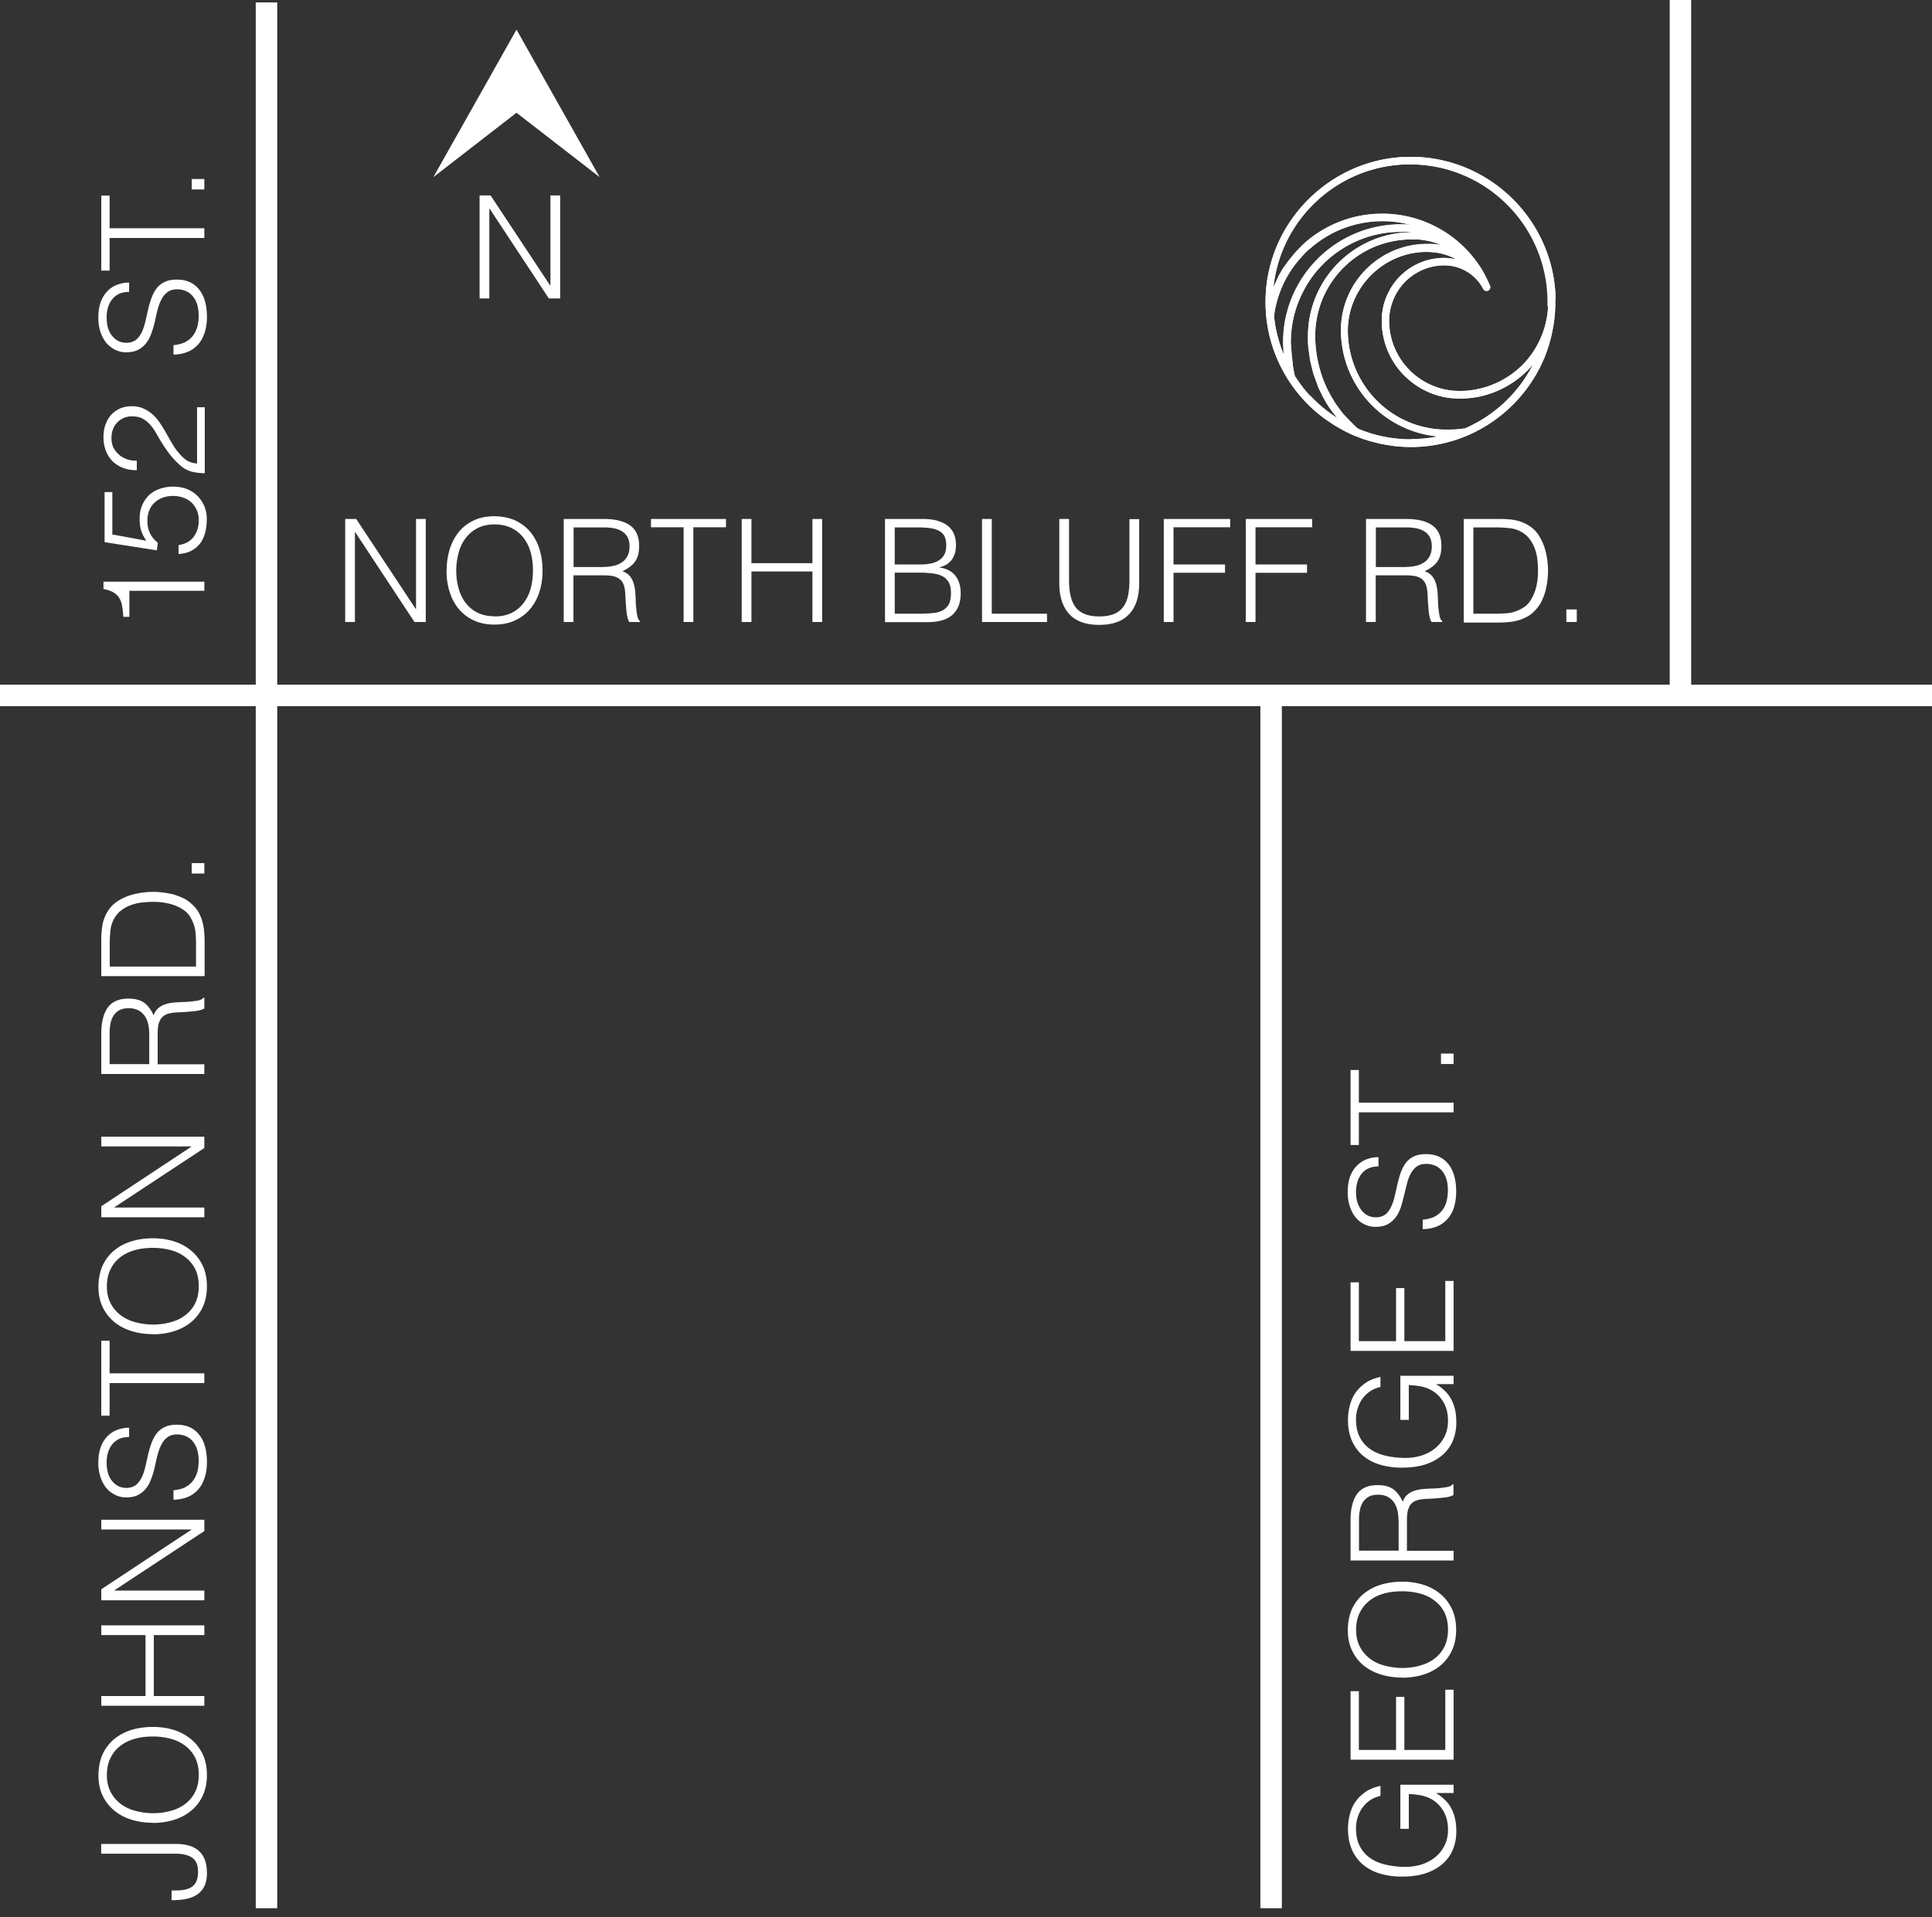 <svg xmlns="http://www.w3.org/2000/svg" width="135" height="134" fill="none"><rect width="100%" height="100%" fill="#333333" stroke="none"/><path fill="#fff" d="M108.7 20.93c-.09-5.51-4.6-9.97-10.13-9.97-5.53 0-10.14 4.55-10.14 10.14 0 2.82 1.16 5.38 3.03 7.22l.03.03c.15.15.31.29.47.43.04.03.08.07.12.1.16.13.32.26.49.38.06.05.13.09.2.14.13.09.27.18.4.27.07.04.14.09.21.13l.48.27c.07.04.14.07.21.11.18.09.37.18.56.26.02 0 .03.02.05.02.05.02.11.04.16.06l.39.15c.09.03.19.06.28.09.14.04.28.09.42.12.15.04.29.07.44.11.09.02.17.04.26.05.13.03.26.05.38.07.04 0 .08 0 .11.02.16.02.32.05.48.06a10.047 10.047 0 0 0 4.95-.76 10.16 10.16 0 0 0 4.92-4.49 8.32 8.32 0 0 0 .35-.71c.03-.08.07-.15.1-.23.04-.1.08-.19.11-.29.05-.12.09-.24.13-.37.02-.07.05-.14.07-.21.06-.19.11-.39.16-.58.01-.06.03-.12.04-.18.04-.17.07-.34.1-.51 0-.05.02-.1.03-.15.03-.21.06-.43.08-.65 0-.04 0-.09.01-.13.02-.18.02-.37.03-.55v-.45h.02Zm-10.13-9.44c5.3 0 9.61 4.31 9.61 9.61v.32c-.07 1.37-.59 2.7-1.48 3.74-.26.31-.56.59-.88.84-.78.61-1.7 1.03-2.67 1.21-.2.04-.42.07-.63.09-.75.06-1.46-.01-2.14-.25-.54-.19-1.03-.46-1.48-.82-.68-.55-1.2-1.27-1.51-2.08a4.92 4.92 0 0 1-.32-1.74c0-.18.01-.36.04-.54.04-.26.1-.51.19-.76.01-.04.03-.07.04-.11.01-.03.03-.07.04-.1.06-.13.12-.26.19-.39v-.02c.04-.05.08-.11.11-.16a3.85 3.85 0 0 1 3.26-1.79c.53 0 1.05.14 1.51.4.51.29.92.72 1.2 1.25.06.12.21.17.34.12.09-.04.15-.13.15-.24 0-.02 0-.05-.01-.07v-.02s-.04-.09-.06-.12l-.04-.1a4.27 4.27 0 0 0-.18-.38c-.06-.11-.11-.22-.17-.33l-.19-.32c-.3-.47-.65-.91-1.04-1.32a8.161 8.161 0 0 0-5.87-2.48c-1.89 0-3.73.66-5.19 1.86-.08.07-.16.13-.22.19-.04.04-.09.08-.13.12l-.5.51-.6.74c-.07.1-.14.19-.2.29l-.02.02s-.05.08-.08.12l-.11.18v.02l-.15.25-.39.85c.51-4.83 4.6-8.6 9.56-8.6l.02.01Zm-7.01 16.18-.12-.12a.572.572 0 0 0-.07-.08 8.867 8.867 0 0 1-.89-1.19l-.12-.55-.17-1.81c0-4.26 3.46-7.72 7.72-7.72h.42s.08.01.14.02h.04c.05 0 .11.01.16.02h-.01c-4.01 0-7.27 3.26-7.27 7.27V24l.02.24.13.96.23.93.33.9v.03l.35.71c.02.04.05.09.08.14l.04.07c.03.05.06.11.1.18l.02.03c.08.14.17.27.26.4l.03.04c.04.05.07.1.11.15l.05.06s.06.09.1.13l.18.22c-.68-.43-1.3-.95-1.85-1.53l-.01.01Zm-1.89-3.51v.04c0 .08 0 .16.01.24v.04c0 .09.01.16.02.24v.05c-.35-.86-.59-1.78-.68-2.7l.05-.34s.02-.1.03-.16l.03-.15a7.56 7.56 0 0 1 2.39-4.05l.23-.2a7.668 7.668 0 0 1 4.83-1.72h.27c.08 0 .15 0 .22.01.07 0 .15.01.23.02h.04c.07.01.14.02.23.03.07 0 .15.02.22.03h.04c.06.02.13.03.19.04h.03c.07.02.15.04.21.05h.03c.06.02.13.04.19.05h.04v.01h-.02c-.06 0-.12 0-.17-.01h-.03c-.06 0-.12 0-.18-.01h-.23c-4.55 0-8.24 3.7-8.24 8.24v.25h.02Zm5.14 5.74-.92-.94s-.06-.07-.09-.11l-.03-.04-.11-.14-.03-.04s-.07-.1-.12-.16v-.02a.789.789 0 0 1-.12-.15l-.02-.03c-.04-.06-.08-.11-.12-.19a8.313 8.313 0 0 1-1.14-2.74c-.02-.08-.03-.15-.05-.23-.01-.08-.03-.15-.04-.21v-.04a1.24 1.24 0 0 1-.04-.22v-.03l-.03-.18v-.07c-.01-.06-.02-.11-.02-.17l-.03-.47v-.24c0-3.72 3.03-6.75 6.75-6.75h.43l.15.02h.03c.06.01.12.02.19.03.05 0 .11.02.18.03h.04l.12.03h.06s.08.03.14.05h.03l.18.06c.05.02.1.03.15.05l.05.02s.08.03.12.04l.05.02.13.05h.04s.01.02.02.02c-.02 0-.04 0-.06-.01l-.15-.03h-.04s-.08-.02-.11-.02h-.04s-.09-.02-.15-.02c-.05 0-.1 0-.15-.01h-.34c-3.32 0-6.02 2.7-6.02 6.02 0 3.89 2.99 7.09 6.8 7.43-.61.12-1.25.19-1.9.19-1.3 0-2.54-.26-3.67-.73l-.08-.07h-.04Zm7.51.04-.51.06h-.03l-.13.01h-.04l-.32.01c-.3 0-.59 0-.87-.03-.12-.01-.23-.03-.35-.04a9.133 9.133 0 0 1-1.01-.23c-.05-.02-.11-.03-.16-.05a6.949 6.949 0 0 1-4.72-6.57c0-2.97 2.47-5.5 5.5-5.5h.14l.62.06s.07.01.1.02h.04s.09.03.15.04l.12.03h.04l.4.15c.03.01.06.03.1.04h.03s.08.05.12.07c.06.03.13.06.2.1l-.71-.09h-.1a4.356 4.356 0 0 0-3.7 2.03c-.04.06-.07.12-.11.18v.03c-.08.12-.15.25-.2.38-.03.06-.05.12-.08.18l-.03.09c-.11.29-.18.6-.22.9-.03.2-.04.4-.04.6 0 .61.1 1.21.3 1.79.33.95.92 1.8 1.72 2.44.49.4 1.04.7 1.63.91.74.26 1.51.34 2.32.28.24-.02.48-.05.71-.09a6.724 6.724 0 0 0 3.85-2.23l.05-.06a9.668 9.668 0 0 1-4.82 4.51l.01-.02Z"/><path fill="#fff" d="M108.7 20.93c-.09-5.51-4.6-9.97-10.13-9.97-5.53 0-10.14 4.55-10.14 10.14 0 .35.02.7.05 1.05.03.31.08.62.14.93.29 1.44.88 2.77 1.7 3.92.2.28.41.54.63.79.16.18.33.36.5.53l.03.03c.15.15.31.29.47.43.04.03.08.07.12.1.16.13.32.26.49.38.06.05.13.09.2.14.13.09.27.18.4.27.07.04.14.09.21.13l.48.27c.07.04.14.07.21.11.18.09.37.18.56.26.02 0 .03.02.05.02.02 0 .03.01.05.02.04.01.08.03.11.04l.39.15c.09.03.19.06.28.09.06.02.12.04.18.05.08.02.16.05.24.07.15.04.29.07.44.11.09.02.17.04.26.05.13.03.26.05.38.07.04 0 .08 0 .11.02.16.02.32.05.48.06a10.047 10.047 0 0 0 4.95-.76 10.16 10.16 0 0 0 4.92-4.49 8.32 8.32 0 0 0 .35-.71c.03-.08.07-.15.1-.23.04-.1.08-.19.11-.29.05-.12.09-.24.13-.37.02-.07.05-.14.07-.21.06-.19.11-.39.16-.58.01-.06.03-.12.04-.18.04-.17.07-.34.1-.51 0-.05.02-.1.03-.15.03-.21.06-.43.08-.65 0-.04 0-.09.01-.13.02-.18.02-.37.03-.55v-.45h.03Zm-18.8 1.01c-.01.06-.03.12-.04.18-.27 1.07-.16 2.66-.16 2.66-.35-.85-.58-1.75-.67-2.65v-.05l.05-.34s.02-.1.03-.16l.03-.15c.24-1.06.69-2.04 1.33-2.89.02-.03.04-.05.06-.08.1-.13.2-.25.31-.37l.18-.21c.05-.05.09-.1.14-.15.11-.12.23-.23.35-.33 0 0 .02-.02.03-.02.04-.03.08-.07.12-.1a7.62 7.62 0 0 1 4.94-1.82c.62 0 1.22.08 1.8.22l.14.03c-.06 0-.12-.01-.17-.01h-.03c-.06 0-.12 0-.18-.01h-.23c-3.83 0-7.05 2.62-7.98 6.16 0 .04-.02.07-.03.11l-.02-.02Zm3.51 7.26c-.68-.43-1.3-.95-1.85-1.53l-.12-.12a8.188 8.188 0 0 1-.35-.41c-.09-.11-.53-.74-.61-.86-.47-2.19-.4-4.08.67-6.07a7.526 7.526 0 0 1 2.91-2.99c1.2-.69 2.51-1.02 3.81-1.01h.65s.05 0 .08.01c.03 0 .22.03.25.03-.47-.01-.94 0-1.4.08a7.295 7.295 0 0 0-5.97 6.06c-.09.62-.1 1.25-.05 1.88l.11.8c.02.1.04.2.06.31l.13.52c.35 1.25.98 2.44 1.84 3.44l-.15-.14h-.01Zm5.16 1.51c-1.29 0-2.51-.26-3.63-.72-.01 0-.02 0-.04-.01l-.08-.07-.11-.11c-.27-.24-.52-.5-.76-.78l-.06-.06s-.06-.07-.09-.11l-.03-.04-.11-.14-.03-.04s-.07-.1-.12-.16v-.02a.789.789 0 0 1-.12-.15l-.02-.03c-.04-.06-.08-.11-.12-.19a8.313 8.313 0 0 1-1.14-2.74c-.02-.08-.03-.15-.05-.23-.01-.08-.03-.15-.04-.21v-.04a1.24 1.24 0 0 1-.04-.22v-.03l-.03-.18v-.07c-.01-.06-.02-.11-.02-.17l-.03-.47v-.24c0-.6.08-1.18.23-1.73.15-.61.39-1.19.72-1.73 1.09-1.81 2.8-2.9 4.7-3.2.36-.06.73-.09 1.11-.09h.43l.15.02h.03c.06.01.12.02.19.03.03 0 .05 0 .08.01.2.03.4.07.61.12.25.07.45.15.49.17l.1.05h.02c-.02 0-.04 0-.06-.01l-.15-.03h-.04s-.08-.02-.11-.02h-.04s-.09-.02-.15-.02c-.05 0-.1 0-.15-.01h-.34c-3.32 0-6.02 2.7-6.02 6.02 0 3.89 2.99 7.09 6.8 7.43-.61.12-1.25.19-1.9.19l-.03.03Zm3.75-.76-.51.06h-.03l-.13.01h-.04l-.32.01c-.3 0-.59 0-.87-.03-.12-.01-.23-.03-.35-.04a9.133 9.133 0 0 1-1.01-.23c-.05-.02-.11-.03-.16-.05a6.949 6.949 0 0 1-4.72-6.57c0-2.97 2.47-5.5 5.5-5.5h.14s.3.01.62.06c.06.01.07.01.1.02h.04s.09.03.15.04l.12.03s.01 0 .04.01c.18.04.4.14.4.14.03.01.06.03.1.04h.03s.08.05.12.07c.06.03.13.06.2.1 0 0-.48-.09-.71-.09h-.1a4.356 4.356 0 0 0-3.7 2.03c-.04.06-.07.12-.11.18v.03c-.08.12-.15.25-.2.38-.03.06-.05.12-.08.18l-.03.09c-.11.29-.18.6-.22.9-.03.2-.04.4-.04.6 0 .61.1 1.21.3 1.79.33.95.92 1.8 1.72 2.44.49.4 1.04.7 1.63.91.74.26 1.51.34 2.32.28.24-.02.48-.05.71-.09a6.724 6.724 0 0 0 3.85-2.23l.05-.06a9.668 9.668 0 0 1-4.82 4.51l.01-.02Zm5.85-8.52c-.07 1.37-.59 2.7-1.48 3.74-.26.31-.56.59-.88.84-.78.61-1.7 1.03-2.67 1.21-.2.04-.42.07-.63.09-.75.06-1.46-.01-2.14-.25-.54-.19-1.03-.46-1.48-.82-.68-.55-1.2-1.27-1.51-2.08a4.92 4.92 0 0 1-.32-1.74c0-.18.01-.36.04-.54.04-.26.1-.51.19-.76.01-.04.03-.07.04-.11.01-.03.03-.07.04-.1.06-.13.12-.26.19-.39v-.02c.04-.05.08-.11.11-.16a3.85 3.85 0 0 1 3.26-1.79c.53 0 1.05.14 1.51.4.51.29.92.72 1.2 1.25v.01c.07.11.21.16.33.11.09-.04.15-.13.15-.24 0-.02 0-.05-.01-.07v-.02s-.04-.09-.06-.12l-.04-.1a4.27 4.27 0 0 0-.18-.38c-.06-.11-.11-.22-.17-.33l-.19-.32s-.05-.07-.07-.11c-.2-.31-.43-.6-.67-.88-.1-.11-.19-.22-.3-.33-.1-.11-.21-.21-.32-.31a7.6 7.6 0 0 0-.83-.67c-.39-.27-.8-.51-1.23-.72a8.187 8.187 0 0 0-8.68 1.08c-.08.07-.16.13-.22.19-.04.04-.09.08-.13.12 0 0-.35.35-.49.51-.14.15-.52.62-.6.74-.08.12-.14.19-.21.29l-.02.02s-.05.08-.08.12l-.11.18v.02l-.15.25-.39.85v-.05c.53-4.8 4.61-8.55 9.55-8.55 5.3 0 9.61 4.31 9.61 9.61v.32l.04.01Z"/><path stroke="#fff" stroke-miterlimit="10" stroke-width="1.5" d="M18.621.17v133.19M117.422 0v48.35M0 48.6h135"/><path fill="#fff" d="M24.821 37.19h-.02v6.28h-.68v-7.2h.77l4.16 6.29h.02v-6.29h.68v7.2h-.79l-4.14-6.28Zm6.389 2.69c0-.53.07-1.02.21-1.48.14-.46.35-.86.63-1.21s.63-.62 1.04-.81c.41-.2.89-.3 1.43-.3.54 0 1.05.1 1.48.29.42.2.78.47 1.06.81.28.34.5.75.64 1.21.14.46.21.96.21 1.49s-.07 1.01-.21 1.46c-.14.46-.36.86-.64 1.2-.28.34-.63.61-1.05.81-.42.2-.91.3-1.46.3-.55 0-1.04-.1-1.46-.3-.42-.2-.77-.47-1.05-.81-.28-.34-.49-.74-.63-1.2-.14-.46-.21-.94-.21-1.46h.01Zm3.36 3.2c.47 0 .87-.09 1.21-.26.34-.18.61-.41.83-.71.22-.3.38-.63.48-1.02.1-.39.15-.79.15-1.21 0-.5-.06-.95-.18-1.35-.12-.4-.3-.73-.54-1.02-.23-.28-.52-.49-.85-.64-.33-.15-.71-.22-1.12-.22-.46 0-.86.09-1.2.27-.34.18-.61.42-.83.71-.22.3-.38.64-.48 1.03-.1.39-.16.79-.16 1.21 0 .42.05.83.16 1.22.1.39.26.73.48 1.02.22.29.49.53.83.7.34.17.74.26 1.21.26l.01.01Zm5.5-2.88v3.27h-.68v-7.2h2.82c.79 0 1.4.15 1.82.45.42.3.63.78.63 1.44 0 .45-.09.81-.28 1.08-.19.27-.48.49-.89.68.21.07.38.18.5.32s.21.3.27.48c.06.18.1.37.12.57.02.2.03.39.04.58 0 .27.02.5.04.68.02.18.04.33.06.44.02.11.05.2.08.27s.07.11.12.15v.06h-.75c-.07-.11-.12-.28-.16-.49-.04-.21-.05-.44-.07-.67-.02-.23-.03-.46-.04-.68-.01-.22-.03-.4-.06-.54-.04-.19-.1-.35-.19-.46a.858.858 0 0 0-.33-.27c-.13-.06-.27-.1-.42-.12-.16-.02-.32-.03-.49-.03h-2.14v-.01Zm2.12-.58c.25 0 .49-.03.71-.08.22-.05.41-.14.57-.25.16-.11.29-.27.38-.44.09-.18.14-.4.14-.65 0-.27-.05-.49-.14-.66-.09-.17-.23-.31-.39-.41-.16-.1-.35-.17-.56-.21-.21-.04-.43-.06-.66-.06h-2.16v2.77h2.12l-.01-.01Zm3.298-3.35h5.24v.58h-2.28v6.62h-.68v-6.62h-2.28v-.58Zm6.34 7.2v-7.2h.68v3.09h4.26v-3.09h.68v7.2h-.68v-3.53h-4.26v3.53h-.68Zm10.012 0v-7.2h2.6c.42 0 .78.04 1.08.13.3.09.54.21.73.37.19.16.33.35.42.58.09.22.13.47.13.73s-.03.47-.1.66c-.07.18-.15.34-.26.46-.11.12-.23.22-.37.29-.14.07-.28.12-.42.15v.02c.5.07.87.27 1.12.59.24.32.36.72.36 1.2 0 .37-.06.69-.17.95-.12.26-.28.47-.48.63-.21.16-.46.28-.75.35-.29.07-.61.1-.95.1h-2.94v-.01Zm.68-4.02h1.72c.35 0 .65-.03.89-.09s.43-.15.58-.27c.15-.12.25-.26.32-.43.06-.17.09-.36.09-.58 0-.22-.04-.42-.11-.57a.852.852 0 0 0-.35-.38c-.16-.1-.37-.17-.62-.21-.26-.04-.57-.06-.95-.06h-1.57v2.6-.01Zm0 3.44h1.73c.37 0 .7-.02.98-.05.28-.03.5-.1.68-.21.18-.11.32-.25.41-.44.09-.19.13-.44.13-.75s-.05-.54-.15-.73c-.1-.18-.24-.33-.43-.43-.19-.1-.41-.17-.67-.2-.26-.03-.55-.06-.87-.06h-1.81v2.87Zm6.101.58v-7.2h.68v6.62h3.86v.58h-4.54Zm5.399-7.2h.68v4.29c0 .89.17 1.54.5 1.93.33.39.87.59 1.61.59.39 0 .71-.05.98-.15.27-.1.49-.26.66-.47.17-.21.29-.47.36-.78.07-.31.11-.68.11-1.11v-4.29h.68v4.49c0 .94-.23 1.66-.7 2.15-.46.5-1.16.75-2.09.75-.93 0-1.64-.25-2.1-.76-.46-.51-.69-1.22-.69-2.14v-4.5Zm7.3 7.2v-7.2h4.64v.58H82v2.6h3.6v.58H82v3.44h-.68Zm5.73 0v-7.2h4.64v.58h-3.96v2.6h3.6v.58h-3.6v3.44h-.68Zm9.08-3.27v3.27h-.68v-7.2h2.82c.79 0 1.4.15 1.819.45.42.3.63.78.63 1.44 0 .45-.09.81-.28 1.08-.19.27-.48.49-.89.68.21.07.38.18.5.32s.21.3.27.48c.06.18.1.37.12.57.02.2.03.39.04.58 0 .27.02.5.04.68.02.18.04.33.06.44.02.11.05.2.08.27s.07.11.12.15v.06h-.75c-.07-.11-.12-.28-.16-.49-.04-.21-.05-.44-.07-.67-.02-.23-.03-.46-.04-.68-.01-.22-.03-.4-.06-.54-.04-.19-.1-.35-.19-.46a.858.858 0 0 0-.33-.27c-.13-.06-.27-.1-.42-.12-.16-.02-.32-.03-.49-.03h-2.14v-.01Zm2.12-.58c.25 0 .49-.03.71-.08.22-.05.41-.14.57-.25.16-.11.29-.27.38-.44.09-.18.139-.4.139-.65 0-.27-.05-.49-.14-.66-.09-.17-.23-.31-.39-.41-.16-.1-.35-.17-.56-.21-.21-.04-.43-.06-.66-.06h-2.16v2.77h2.12l-.01-.01Zm4.031 3.85v-7.2h2.46c.2 0 .4 0 .59.02.19.01.38.03.57.07.19.04.37.09.54.17.18.07.35.17.52.29.24.17.44.39.59.64.15.25.28.51.37.79.09.28.15.56.19.84.04.28.06.54.06.79a5.968 5.968 0 0 1-.19 1.46c-.07.24-.16.46-.26.68-.11.22-.25.42-.42.6-.17.19-.35.34-.54.45-.2.11-.4.2-.62.27-.22.06-.44.11-.67.13-.23.02-.47.04-.71.04h-2.46l-.02-.04Zm.68-.58h1.63c.31 0 .59-.02.87-.05.27-.04.54-.13.82-.28.24-.12.44-.28.59-.49.15-.21.27-.43.36-.68.09-.24.15-.5.19-.76.04-.27.05-.52.05-.77 0-.26-.02-.52-.05-.79-.03-.27-.1-.53-.19-.77s-.22-.47-.38-.67c-.16-.2-.37-.37-.62-.5-.21-.11-.47-.19-.76-.22-.29-.03-.59-.05-.89-.05h-1.63v6.04l.01-.01Zm6.488.58v-.88h.73v.88h-.73ZM34.212 14.58h-.02v6.28h-.68v-7.2h.77l4.16 6.29h.02v-6.29h.68v7.2h-.79l-4.14-6.28ZM9.04 41.29v1.82h-.42c-.02-.27-.05-.51-.08-.72-.03-.22-.1-.41-.19-.57-.09-.16-.23-.3-.41-.41-.18-.11-.42-.19-.71-.25v-.51h7.05v.64H9.04Zm3.409-3.19c.48-.07.84-.26 1.08-.58.24-.32.36-.7.36-1.17 0-.26-.05-.49-.14-.7a1.6 1.6 0 0 0-.38-.54c-.16-.15-.35-.26-.57-.33-.22-.08-.45-.12-.71-.12-.26 0-.5.04-.72.12-.22.08-.41.2-.57.35-.16.15-.28.33-.37.55-.09.22-.13.46-.13.72 0 .32.06.61.18.86s.3.48.55.67l-.07.53-3.65-.57v-3.5h.54v2.96l2.37.44c-.09-.14-.16-.27-.22-.38-.06-.12-.11-.24-.14-.35-.04-.12-.06-.25-.08-.38-.01-.13-.02-.28-.02-.44 0-.32.05-.62.16-.89s.26-.51.46-.71c.2-.2.45-.36.74-.46.29-.11.62-.17.97-.17s.71.06 1 .18c.29.12.54.29.74.5.2.21.35.45.46.71.1.27.16.55.16.83 0 .33-.03.65-.1.94-.07.29-.18.54-.33.76-.16.22-.36.4-.61.54s-.56.22-.93.25v-.64l-.03.02ZM9.54 32.86c-.35 0-.66-.05-.94-.16a2.11 2.11 0 0 1-.73-.46c-.2-.2-.36-.44-.47-.73-.11-.29-.17-.6-.17-.95s.05-.66.16-.93c.1-.27.24-.5.42-.68.17-.18.38-.32.62-.42.24-.09.49-.14.76-.14.31 0 .59.05.83.16s.45.24.64.41c.19.17.35.36.5.58.15.22.29.44.42.67.13.23.25.45.38.67.13.22.25.42.38.59.09.11.18.22.28.33.1.11.2.2.31.29.11.09.24.16.38.21.14.05.29.08.46.09v-3.93h.54v4.61c-.34 0-.65-.04-.92-.11s-.54-.21-.8-.44c-.28-.25-.52-.5-.72-.76-.2-.26-.38-.52-.54-.78-.16-.25-.3-.49-.43-.72a3.07 3.07 0 0 0-.43-.6c-.15-.17-.33-.31-.52-.41-.19-.1-.43-.15-.71-.15a1.386 1.386 0 0 0-1.36.94c-.07.19-.09.39-.09.61 0 .23.05.45.14.64.1.19.23.35.39.49s.35.24.56.32c.21.07.44.1.68.09v.68l-.02-.01Zm2.591-8.74c.32-.03.59-.1.81-.21.22-.12.41-.27.54-.45.14-.18.24-.4.31-.63.06-.24.09-.5.09-.77 0-.32-.04-.6-.12-.83-.08-.23-.19-.42-.33-.57-.14-.15-.29-.26-.47-.33s-.37-.11-.57-.11c-.28 0-.51.06-.68.19-.17.13-.32.29-.42.5-.11.2-.2.44-.27.7-.07.26-.13.53-.19.81s-.14.55-.23.81-.2.5-.35.7c-.15.2-.33.37-.57.5-.23.13-.52.19-.88.19-.25 0-.49-.05-.72-.16-.23-.11-.44-.26-.62-.46s-.32-.46-.43-.77a3.15 3.15 0 0 1-.16-1.06c0-.4.06-.76.17-1.07.11-.3.27-.55.46-.75.2-.2.42-.35.69-.45.26-.1.54-.15.83-.15v.65c-.27 0-.51.05-.71.14-.2.1-.36.23-.49.4s-.22.36-.28.57c-.06.21-.09.43-.09.66 0 .35.05.64.14.88.09.24.22.42.38.57.15.14.32.24.51.29.19.05.37.06.56.03.23-.04.42-.13.56-.28.14-.15.26-.33.35-.54.09-.21.16-.45.22-.71.06-.26.12-.52.18-.79s.14-.53.23-.78.2-.47.35-.67c.15-.2.33-.35.57-.46.23-.12.52-.17.86-.17.67 0 1.18.23 1.55.69.37.46.55 1.11.55 1.94 0 .37-.05.72-.15 1.04-.1.32-.24.6-.44.83-.2.23-.44.42-.73.54-.29.12-.63.2-1.02.2v-.66h.01Zm-5.053-5.21v-5.24h.58v2.28h6.62v.68h-6.62v2.28h-.58Zm7.2-5.67h-.88v-.73h.88v.73ZM12 132.12c.23 0 .45 0 .67-.02.22-.02.42-.07.59-.15.18-.08.32-.21.42-.39.1-.18.16-.42.16-.74 0-.47-.13-.79-.4-.98-.27-.19-.65-.29-1.16-.29H7.07v-.68h5.23c.7 0 1.24.16 1.6.49.37.33.56.84.56 1.54 0 .41-.07.73-.21.98-.14.25-.32.44-.55.57-.23.14-.49.23-.79.28-.3.05-.61.07-.92.07v-.68H12Zm-1.311-4.73c-.53 0-1.02-.07-1.48-.21-.46-.14-.86-.35-1.21-.63-.34-.28-.62-.63-.82-1.04-.2-.41-.3-.89-.3-1.43 0-.54.1-1.05.29-1.48.2-.42.47-.78.81-1.06.34-.28.75-.5 1.21-.64.46-.14.96-.21 1.49-.21s1.01.07 1.46.21c.46.14.86.36 1.2.64.34.28.62.63.82 1.05.2.42.3.91.3 1.46 0 .55-.1 1.04-.3 1.46-.2.42-.47.77-.82 1.05-.34.28-.74.49-1.2.63-.46.14-.94.21-1.46.21l.01-.01Zm3.2-3.36c0-.47-.09-.87-.26-1.21-.18-.34-.41-.61-.71-.83-.29-.22-.63-.38-1.02-.48-.39-.1-.79-.15-1.21-.15-.5 0-.95.06-1.34.18-.39.12-.74.3-1.02.54-.28.23-.49.52-.64.85-.15.33-.22.71-.22 1.12 0 .46.09.86.27 1.2.18.34.42.61.71.83.3.22.64.38 1.03.48.39.1.79.16 1.21.16.42 0 .83-.05 1.22-.16.39-.1.73-.26 1.02-.48.29-.22.53-.49.7-.83.17-.34.26-.74.26-1.21v-.01Zm.389-4.82h-7.2v-.68h3.09v-4.26h-3.09v-.68h7.2v.68h-3.53v4.26h3.53v.68Zm-6.28-8.07v.02h6.28v.68h-7.2v-.77l6.29-4.16v-.02h-6.29v-.68h7.2v.79l-6.28 4.14Zm4.133-6.99c.32-.03.59-.1.81-.21.22-.12.41-.27.54-.45.14-.18.24-.4.31-.63.06-.24.09-.5.09-.77 0-.32-.04-.6-.12-.83-.08-.23-.19-.42-.33-.57-.14-.15-.29-.26-.47-.33s-.37-.11-.57-.11c-.28 0-.51.06-.68.19-.17.13-.32.29-.42.5-.11.2-.2.44-.27.7-.07.26-.13.53-.19.81s-.14.55-.23.81-.2.5-.35.7c-.15.2-.33.37-.57.5-.23.13-.52.19-.88.19-.25 0-.49-.05-.72-.16-.23-.11-.44-.26-.62-.46s-.32-.46-.43-.77a3.15 3.15 0 0 1-.16-1.06c0-.4.06-.76.17-1.07.11-.3.27-.55.46-.75.2-.2.42-.35.69-.45.26-.1.54-.15.83-.15v.65c-.27 0-.51.05-.71.14-.2.1-.36.23-.49.4s-.22.36-.28.57c-.06.21-.09.43-.09.66 0 .35.05.64.14.88.09.24.22.42.38.57.15.14.32.24.51.29.19.05.37.06.56.03.23-.04.42-.13.56-.28.14-.15.26-.33.35-.54.09-.21.16-.45.22-.71.06-.26.12-.52.18-.79s.14-.53.23-.78.2-.47.35-.67c.15-.2.33-.35.57-.46.23-.12.52-.17.86-.17.67 0 1.18.23 1.55.69.37.46.55 1.11.55 1.94 0 .37-.05.72-.15 1.04-.1.32-.24.6-.44.83-.2.23-.44.42-.73.54-.29.12-.63.2-1.02.2v-.66h.01Zm-5.053-5.21V93.7h.58v2.28h6.62v.68h-6.62v2.28h-.58Zm3.611-5.7c-.53 0-1.02-.07-1.48-.21-.46-.14-.86-.35-1.21-.63-.34-.28-.62-.63-.82-1.04-.2-.41-.3-.89-.3-1.43 0-.54.1-1.05.29-1.48.2-.42.47-.78.81-1.06.34-.28.75-.5 1.21-.64.46-.14.96-.21 1.49-.21s1.01.07 1.46.21c.46.14.86.36 1.2.64.34.28.62.63.82 1.05.2.42.3.91.3 1.46 0 .55-.1 1.04-.3 1.46-.2.42-.47.77-.82 1.05-.34.28-.74.49-1.2.63-.46.14-.94.21-1.46.21l.01-.01Zm3.2-3.36c0-.47-.09-.87-.26-1.21-.18-.34-.41-.61-.71-.83-.29-.22-.63-.38-1.02-.48-.39-.1-.79-.15-1.21-.15-.5 0-.95.06-1.34.18-.39.12-.74.3-1.02.54-.28.23-.49.52-.64.85-.15.33-.22.71-.22 1.12 0 .46.09.86.27 1.2.18.34.42.61.71.83.3.22.64.38 1.03.48.39.1.79.16 1.21.16.42 0 .83-.05 1.22-.16.39-.1.73-.26 1.02-.48.29-.22.53-.49.7-.83.17-.34.26-.74.26-1.21v-.01Zm-5.891-5.51v.02h6.28v.68h-7.2v-.77l6.29-4.16v-.02h-6.29v-.68h7.2v.79l-6.28 4.14Zm3.01-9.99h3.27v.68h-7.2v-2.82c0-.79.15-1.4.45-1.82.3-.42.78-.63 1.45-.63.45 0 .81.09 1.08.28.27.19.49.48.68.89.07-.21.18-.38.32-.5s.3-.21.48-.27c.18-.06.37-.1.57-.12.2-.02.39-.03.58-.04.27 0 .5-.02.68-.04.18-.02.33-.04.44-.06.11-.02.2-.05.26-.08s.11-.07.15-.12h.06v.75c-.11.07-.28.12-.49.16-.21.03-.44.05-.67.07-.23.02-.46.03-.68.04-.22.01-.4.03-.54.06-.19.04-.35.1-.46.19-.12.09-.21.2-.27.33-.06.13-.1.27-.12.42-.02.16-.03.32-.03.49v2.14h-.01Zm-.58-2.12c0-.25-.03-.49-.08-.71-.05-.22-.14-.41-.25-.57-.12-.16-.27-.29-.45-.38-.18-.09-.4-.14-.65-.14-.27 0-.49.05-.66.14-.17.1-.31.23-.41.39-.1.16-.17.35-.21.56-.04.21-.06.43-.06.66v2.16h2.77v-2.12.01Zm3.85-4.04h-7.2v-2.46c0-.2 0-.4.02-.59.02-.19.03-.38.07-.57.04-.19.09-.37.17-.54.07-.18.17-.35.29-.52.17-.24.39-.44.64-.59.25-.15.51-.28.79-.37.28-.09.56-.15.84-.19.28-.04.54-.06.79-.06a5.968 5.968 0 0 1 1.46.19c.24.07.46.16.68.26.22.11.42.25.59.42.19.17.34.35.45.54.11.2.2.4.26.62.06.22.11.44.13.67.02.23.04.47.04.71v2.46l-.02.02Zm-.58-.68v-1.63c0-.31-.02-.59-.05-.87-.04-.27-.13-.54-.28-.82a1.57 1.57 0 0 0-.49-.59c-.21-.15-.43-.27-.68-.36-.24-.09-.5-.15-.76-.19-.27-.04-.52-.05-.77-.05-.26 0-.53.02-.79.05-.27.03-.53.1-.77.19s-.47.22-.67.38c-.2.16-.37.37-.5.62-.11.21-.19.47-.22.76-.03.29-.05.59-.05.89v1.63h6.04l-.01-.01Zm.58-6.49h-.88v-.73h.88v.73Z"/><path stroke="#fff" stroke-miterlimit="10" stroke-width="1.5" d="M88.82 48.6v84.76"/><path fill="#fff" d="M98.431 127.81h-.58v-3.08h3.72v.58h-1.23c.21.13.41.27.58.44.18.16.33.35.45.56.12.21.22.46.29.74.07.28.1.6.1.95 0 .45-.08.87-.24 1.26-.16.39-.4.72-.72 1-.32.28-.71.5-1.19.66-.48.16-1.04.23-1.68.23-.53 0-1.02-.07-1.47-.2-.46-.13-.85-.34-1.19-.61-.34-.28-.6-.62-.79-1.04-.19-.42-.29-.91-.29-1.48 0-.38.05-.73.14-1.06.09-.33.23-.63.42-.89.19-.26.43-.48.71-.67.28-.18.62-.31 1-.39v.7c-.27.06-.51.16-.72.3-.21.14-.39.32-.54.52-.14.2-.25.42-.33.67-.08.25-.12.5-.12.77 0 .47.08.88.25 1.22.17.34.4.62.71.84.3.22.67.38 1.09.48.42.1.89.16 1.4.16.4 0 .78-.06 1.14-.17.36-.12.68-.29.95-.51.27-.22.49-.5.65-.82.16-.32.24-.69.24-1.11 0-.19-.02-.39-.06-.6-.04-.21-.12-.41-.21-.6-.1-.19-.23-.37-.39-.54a2.19 2.19 0 0 0-.59-.43c-.23-.11-.46-.19-.71-.23-.25-.04-.51-.07-.78-.08v2.43h-.01Zm3.14-4.83h-7.2v-4.79h.58v4.11h2.6v-3.71h.58v3.71h2.86v-4.21h.58v4.89Zm-3.591-5.74c-.53 0-1.02-.07-1.48-.21-.46-.14-.86-.35-1.21-.63a2.96 2.96 0 0 1-.81-1.04c-.2-.41-.3-.89-.3-1.43 0-.54.1-1.05.29-1.48.2-.42.47-.78.81-1.06.34-.28.75-.5 1.21-.64.46-.14.96-.21 1.49-.21s1.01.07 1.46.21c.46.14.86.36 1.2.64.34.28.61.63.81 1.05.2.42.3.91.3 1.46 0 .55-.1 1.04-.3 1.46-.2.42-.47.77-.81 1.05-.34.28-.74.49-1.2.63-.46.14-.95.21-1.46.21v-.01Zm3.2-3.36c0-.47-.09-.87-.26-1.21-.17-.34-.41-.61-.71-.83-.29-.22-.63-.38-1.02-.48-.39-.1-.79-.15-1.21-.15-.5 0-.95.06-1.35.18-.4.12-.73.3-1.01.54-.28.24-.49.52-.64.85-.15.33-.22.71-.22 1.12 0 .46.09.86.27 1.2.18.34.42.61.71.83.29.22.64.38 1.03.48.39.1.79.16 1.21.16.42 0 .83-.05 1.22-.16s.73-.26 1.02-.48c.29-.22.53-.49.7-.83.17-.34.26-.74.26-1.21v-.01Zm-2.879-5.5h3.27v.68h-7.2v-2.82c0-.79.15-1.4.45-1.82.3-.42.78-.63 1.44-.63.45 0 .81.09 1.08.28.27.19.49.48.68.89.07-.21.18-.38.32-.5s.3-.21.48-.27c.18-.06.37-.1.57-.12.2-.02.39-.03.58-.04.27 0 .5-.02.68-.04.18-.02.33-.04.44-.06.11-.02.2-.05.27-.08s.11-.07.14-.12h.06v.75c-.11.07-.28.12-.49.16-.21.03-.44.05-.67.07-.23.02-.46.03-.68.04-.22.01-.4.03-.54.06-.19.04-.35.1-.46.19-.12.09-.21.2-.26.33-.06.13-.1.27-.12.42-.02.16-.03.32-.03.49v2.14h-.01Zm-.58-2.12c0-.25-.03-.49-.08-.71-.05-.22-.14-.41-.25-.57a1.24 1.24 0 0 0-.44-.38c-.18-.09-.4-.14-.65-.14-.27 0-.49.05-.66.14-.17.1-.31.23-.41.39-.1.16-.17.35-.21.56-.04.21-.06.43-.06.66v2.16h2.77v-2.12l-.01.01Zm.71-7.03h-.58v-3.08h3.72v.58h-1.23c.21.13.41.27.58.44.18.16.33.35.45.56.12.21.22.46.29.74.07.28.1.6.1.95 0 .45-.08.87-.24 1.26-.16.39-.4.72-.72 1-.32.28-.71.5-1.19.66-.48.16-1.04.23-1.68.23-.53 0-1.02-.07-1.47-.2-.46-.13-.85-.34-1.19-.61-.34-.28-.6-.62-.79-1.04-.19-.42-.29-.91-.29-1.48 0-.38.05-.73.14-1.06.09-.33.23-.63.42-.89.19-.26.43-.48.71-.67.28-.18.62-.31 1-.39v.7c-.27.06-.51.16-.72.3-.21.14-.39.32-.54.52-.14.2-.25.42-.33.67-.08.25-.12.5-.12.77 0 .47.08.88.25 1.22.17.34.4.62.71.84.3.22.67.38 1.09.48.42.1.89.16 1.4.16.4 0 .78-.06 1.14-.17.36-.12.68-.29.95-.51.27-.22.49-.5.65-.82.16-.32.24-.69.24-1.11 0-.19-.02-.39-.06-.6-.04-.21-.12-.41-.21-.6-.1-.19-.23-.37-.39-.54a2.19 2.19 0 0 0-.59-.43c-.23-.11-.46-.19-.71-.23-.25-.04-.51-.07-.78-.08v2.43h-.01Zm3.14-4.82h-7.2v-4.79h.58v4.11h2.6v-3.71h.58v3.71h2.86v-4.21h.58v4.89Zm-2.149-9.17c.32-.03.59-.1.82-.21.22-.12.4-.27.54-.45s.24-.4.3-.63c.06-.24.09-.5.09-.77 0-.32-.04-.6-.12-.83-.08-.23-.19-.42-.33-.57-.14-.15-.29-.26-.48-.33-.18-.07-.37-.11-.57-.11-.28 0-.51.06-.68.19-.17.13-.31.29-.42.5-.11.21-.2.44-.26.7-.07.26-.13.53-.2.81s-.14.55-.22.81c-.09.26-.2.5-.35.7-.15.2-.33.37-.56.5-.23.13-.52.19-.88.19-.25 0-.49-.05-.72-.16-.23-.1-.44-.26-.62-.46s-.32-.46-.43-.77a3.15 3.15 0 0 1-.16-1.06c0-.4.06-.76.17-1.07.11-.3.27-.55.47-.75.2-.2.42-.35.68-.45.26-.1.54-.15.83-.15v.65c-.27 0-.51.05-.71.14-.2.09-.36.23-.49.4s-.22.36-.28.57c-.06.21-.09.43-.09.66 0 .35.05.64.15.88.1.24.22.42.38.57.15.14.32.24.51.29.19.05.37.06.56.03.23-.04.42-.13.56-.28.14-.15.25-.33.34-.54.09-.21.16-.45.22-.71.06-.26.12-.52.18-.79s.14-.53.22-.78c.09-.25.2-.47.35-.67.15-.2.33-.35.56-.46.23-.12.52-.17.87-.17.67 0 1.18.23 1.55.69.37.46.55 1.11.55 1.94 0 .37-.05.72-.14 1.04-.09.32-.24.6-.44.83-.2.23-.44.42-.73.54-.29.12-.63.2-1.03.2v-.66h.01Zm-5.051-5.22v-5.24h.58v2.28h6.62v.68h-6.62v2.28h-.58Zm7.2-5.66h-.88v-.73h.88v.73Zm-59.67-61.98-5.81-4.5-5.81 4.5 5.81-10.31 5.81 10.31Z"/></svg>